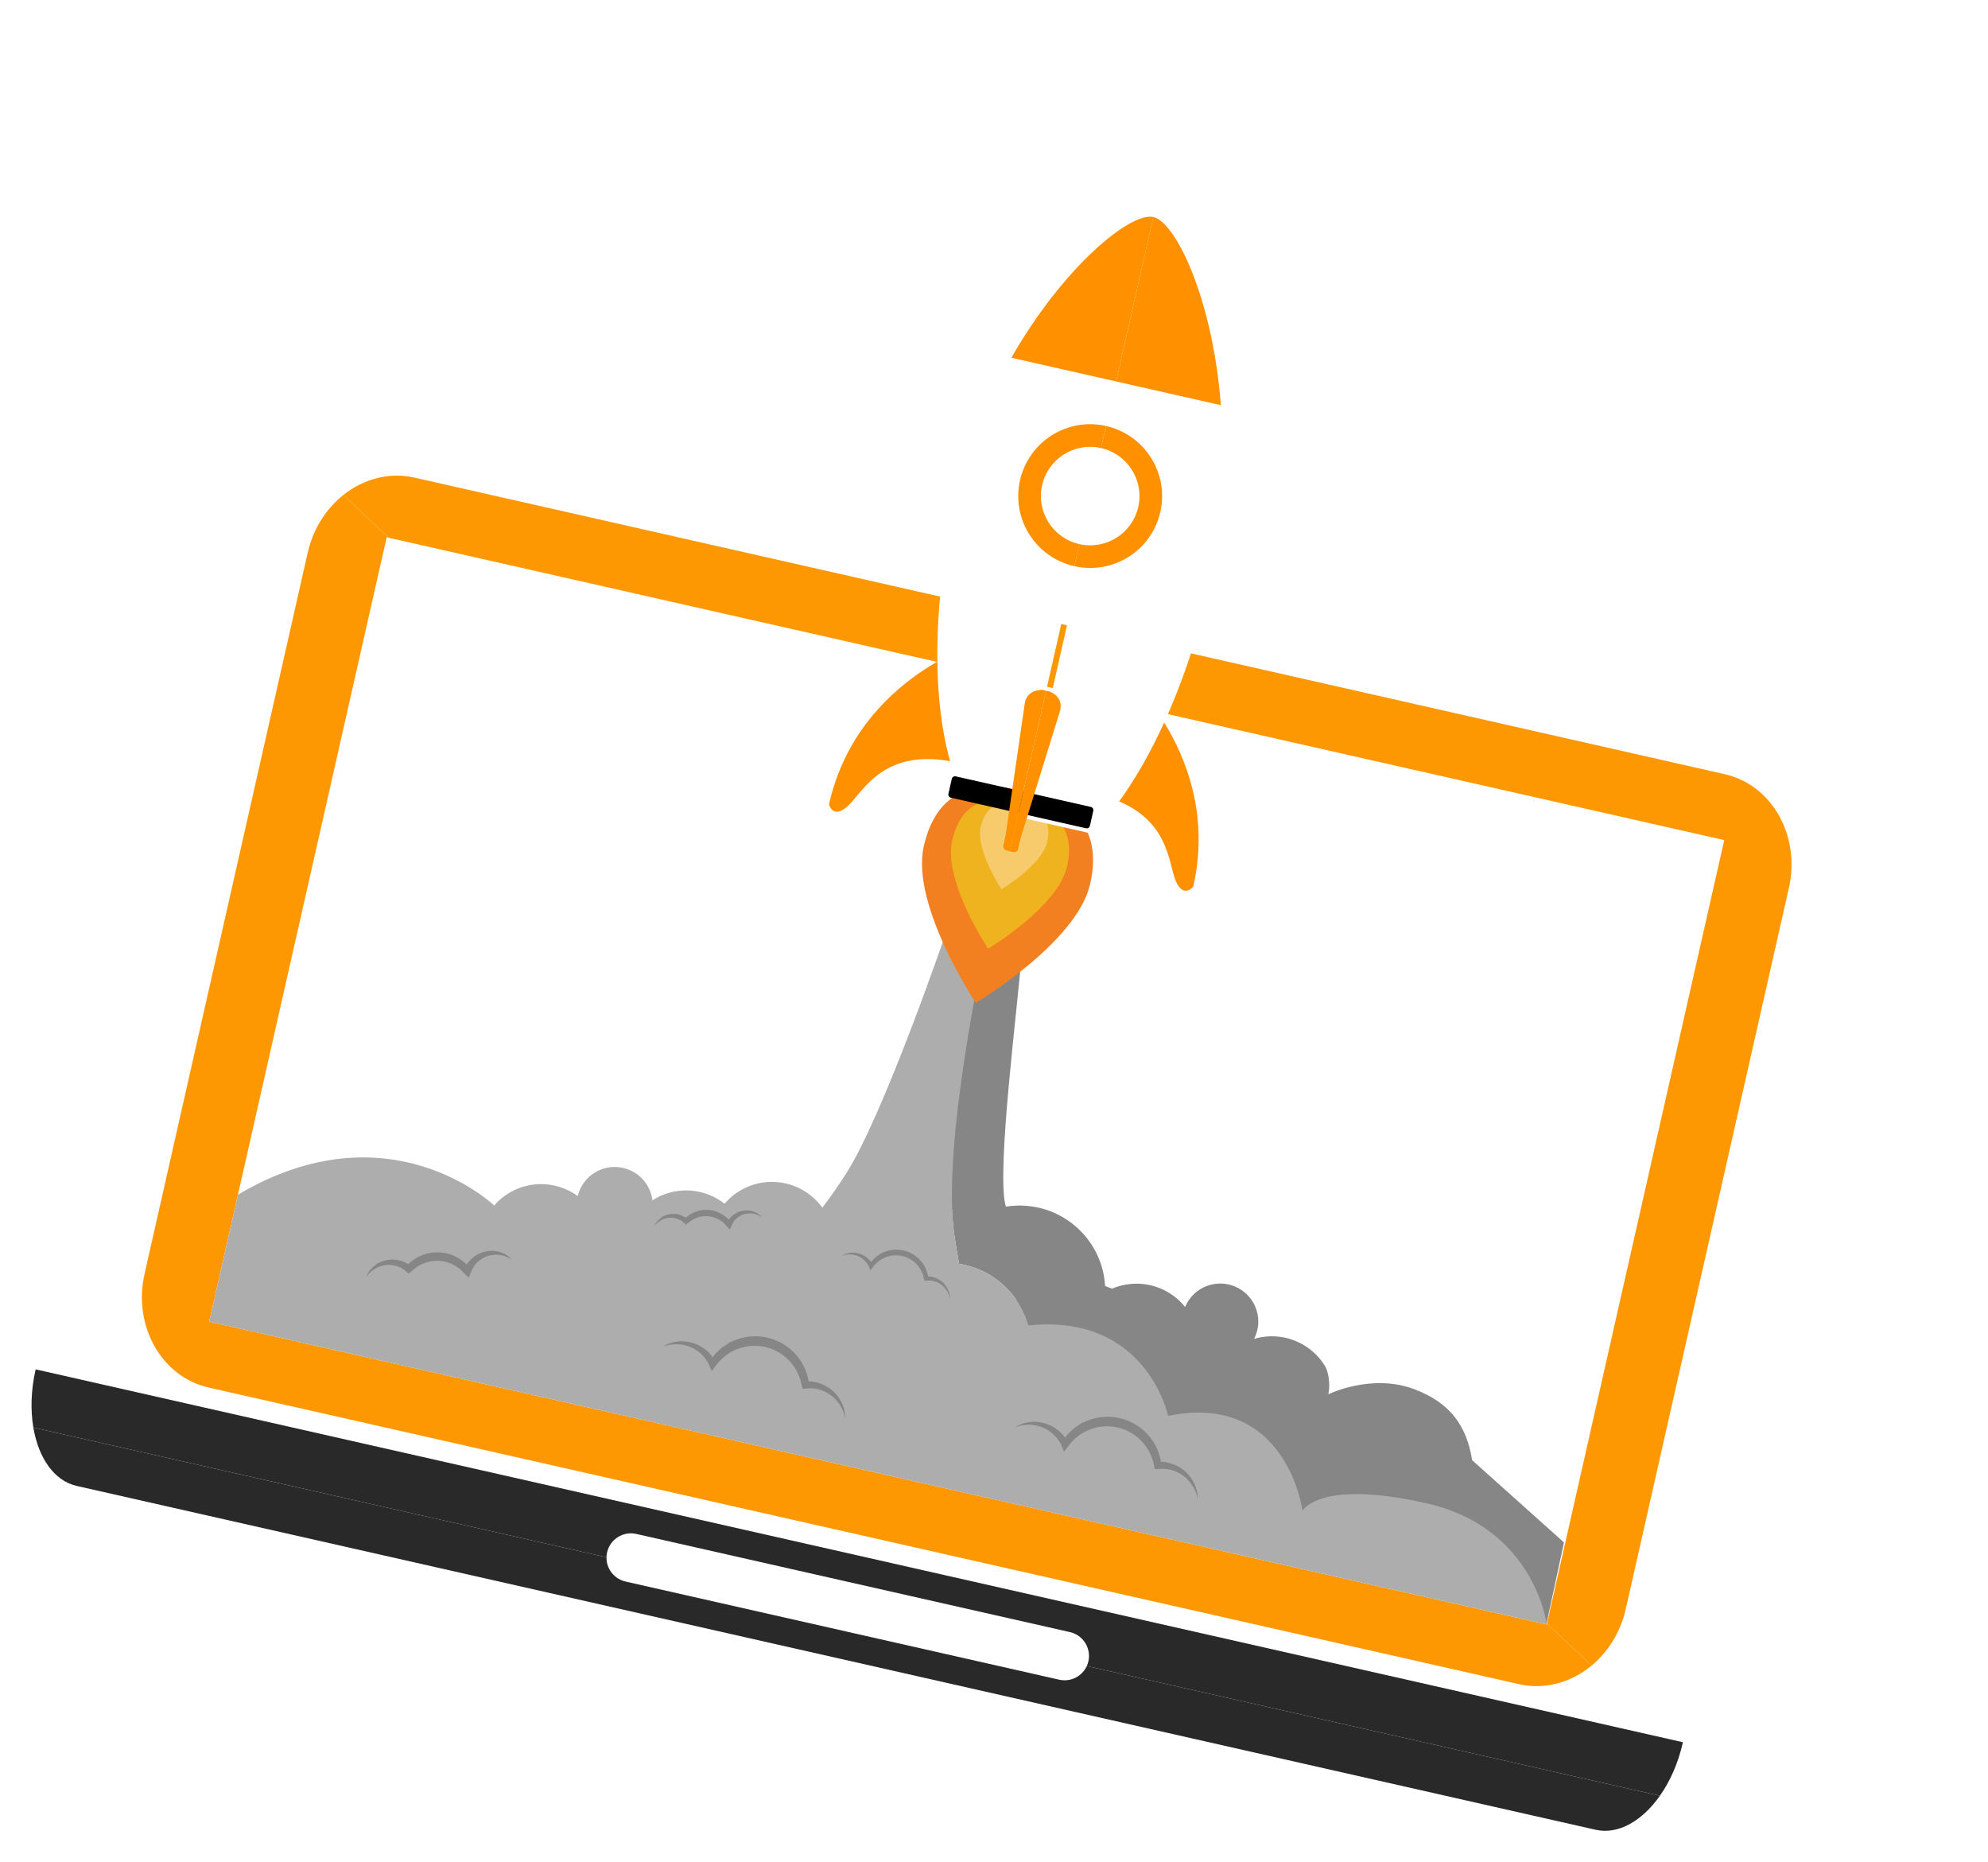 <svg width="298" height="279" viewBox="0 0 298 279" fill="none" xmlns="http://www.w3.org/2000/svg">
<g clip-path="url(#clip0_7366_7927)" filter="url(#filter0_d_7366_7927)">
<path d="M252.245 257.191C252.252 257.161 252.256 257.128 252.263 257.098L5.347 201.219C5.34 201.248 5.333 201.28 5.326 201.311C4.635 204.364 4.561 207.336 5.001 209.94L248.821 265.119C250.341 262.959 251.554 260.245 252.245 257.191Z" fill="#292929"/>
<path d="M5 209.939C5.771 214.495 8.116 217.923 11.493 218.687L239.191 270.218C242.568 270.982 246.163 268.898 248.822 265.119L5 209.939Z" fill="#292929"/>
<path d="M57.963 76.523L48.246 119.46L41.014 151.415L31.361 194.071L231.862 239.446L237.55 214.313L241.233 198.036L258.464 121.898L57.963 76.523Z" fill="white"/>
<path d="M91.003 228.642C90.557 230.613 91.795 232.569 93.768 233.016L158.767 247.725C160.742 248.172 162.702 246.94 163.148 244.97C163.594 243 162.356 241.039 160.381 240.592L95.383 225.883C93.41 225.437 91.449 226.673 91.003 228.642Z" fill="white"/>
<path d="M155.713 93.668C155.267 95.638 156.505 97.598 158.48 98.045C160.45 98.491 162.411 97.255 162.857 95.285C163.303 93.315 162.065 91.356 160.095 90.91C158.12 90.464 156.159 91.699 155.713 93.668Z" fill="#BEBBBB"/>
<path d="M258.464 121.899L231.887 239.334L238.581 245.609C241.038 243.57 242.908 240.633 243.698 237.141L268.154 129.078C269.923 121.26 265.623 113.628 258.55 112.027L62.139 67.578C58.316 66.713 54.468 67.786 51.457 70.187L58.297 76.599L258.464 121.899Z" fill="#FE9802"/>
<path d="M231.887 239.335L231.862 239.447L31.361 194.072L57.964 76.524L58.296 76.599L51.457 70.187C48.895 72.231 46.939 75.237 46.126 78.831L21.67 186.895C19.902 194.707 24.201 202.341 31.277 203.943L227.689 248.393C231.6 249.278 235.539 248.132 238.58 245.61L231.887 239.335Z" fill="#FE9802"/>
<path d="M193.736 201.065L199.117 204.953C199.117 204.953 205.602 201.75 212.057 204.211C217.371 206.237 219.844 209.642 220.673 214.832L234.44 227.156L231.816 239.365L154.885 219.287L139.027 199.356L153.508 189.96L193.736 201.065Z" fill="#868686"/>
<path d="M143.065 181.174C143.268 182.56 143.5 183.972 143.767 185.401L143.776 185.403C143.932 185.428 144.088 185.455 144.245 185.485C144.419 185.519 144.594 185.555 144.768 185.597C144.989 185.65 145.208 185.709 145.423 185.773C145.495 185.795 145.565 185.819 145.636 185.842C145.779 185.887 145.921 185.931 146.061 185.98C146.146 186.01 146.227 186.044 146.311 186.075C146.435 186.122 146.559 186.168 146.681 186.219C146.769 186.255 146.855 186.294 146.942 186.332C147.056 186.382 147.171 186.432 147.284 186.485C147.372 186.527 147.458 186.572 147.546 186.616C147.653 186.669 147.761 186.723 147.867 186.78C147.954 186.827 148.04 186.877 148.126 186.926C148.228 186.984 148.33 187.042 148.43 187.103C148.516 187.155 148.6 187.209 148.684 187.263C148.781 187.325 148.878 187.387 148.973 187.452C149.056 187.508 149.139 187.566 149.221 187.625C149.313 187.691 149.405 187.757 149.495 187.825C149.576 187.886 149.656 187.949 149.736 188.012C149.823 188.081 149.91 188.151 149.996 188.223C150.073 188.288 150.151 188.355 150.227 188.422C150.311 188.495 150.393 188.569 150.475 188.645C150.549 188.713 150.622 188.782 150.695 188.853C150.776 188.931 150.854 189.009 150.933 189.089C151.003 189.161 151.072 189.233 151.141 189.306C151.217 189.387 151.293 189.471 151.367 189.554C151.432 189.628 151.498 189.703 151.562 189.778C151.635 189.865 151.707 189.953 151.778 190.042C151.839 190.117 151.899 190.192 151.958 190.27C152.029 190.362 152.098 190.456 152.166 190.55C152.221 190.626 152.276 190.702 152.329 190.779C152.398 190.878 152.464 190.979 152.53 191.081C152.579 191.156 152.628 191.23 152.675 191.305C152.742 191.414 152.806 191.525 152.871 191.635C152.904 191.692 152.939 191.747 152.971 191.804C152.98 191.819 152.988 191.835 152.996 191.85C153.043 191.935 153.088 192.022 153.133 192.108C153.182 192.199 153.23 192.29 153.276 192.383C153.318 192.469 153.358 192.556 153.399 192.642C153.443 192.737 153.489 192.833 153.531 192.93C153.569 193.016 153.605 193.104 153.641 193.192C153.682 193.289 153.722 193.388 153.76 193.487C153.794 193.575 153.826 193.664 153.858 193.752C153.894 193.854 153.93 193.955 153.964 194.057C153.993 194.146 154.021 194.235 154.049 194.324C154.08 194.428 154.111 194.532 154.14 194.636C154.154 194.685 154.166 194.735 154.18 194.784L199.117 204.954C199.117 204.954 199.597 203 198.739 200.932C198.699 200.866 198.655 200.791 198.624 200.739C198.595 200.693 198.571 200.65 198.542 200.604C198.459 200.472 198.374 200.346 198.284 200.22C198.272 200.203 198.262 200.187 198.25 200.17C198.147 200.026 198.04 199.885 197.93 199.747C197.907 199.72 197.883 199.693 197.86 199.665C197.773 199.559 197.683 199.454 197.591 199.351C197.55 199.305 197.508 199.262 197.465 199.218C197.388 199.136 197.311 199.054 197.232 198.975C197.182 198.926 197.131 198.878 197.079 198.829C197.005 198.759 196.93 198.689 196.854 198.621C196.798 198.571 196.74 198.523 196.683 198.474C196.608 198.411 196.533 198.349 196.456 198.287C196.396 198.24 196.334 198.193 196.272 198.147C196.196 198.089 196.119 198.033 196.041 197.977C195.977 197.932 195.911 197.887 195.846 197.843C195.768 197.791 195.69 197.74 195.61 197.69C195.542 197.647 195.474 197.606 195.405 197.565C195.325 197.517 195.244 197.472 195.162 197.426C195.092 197.388 195.022 197.349 194.951 197.312C194.867 197.268 194.782 197.227 194.697 197.186C194.6 197.147 194.511 197.105 194.428 197.061C194.357 197.029 194.286 196.999 194.214 196.97C194.143 196.941 194.074 196.911 194.004 196.883C193.905 196.845 193.806 196.812 193.706 196.777C193.641 196.754 193.578 196.73 193.512 196.709C193.384 196.668 193.253 196.631 193.122 196.595C193.085 196.584 193.048 196.572 193.011 196.562C192.843 196.518 192.674 196.479 192.502 196.444C192.317 196.407 192.131 196.375 191.943 196.349C190.973 196.214 189.965 196.23 188.949 196.418C188.62 196.48 188.299 196.558 187.985 196.652C188.542 195.568 188.762 194.301 188.521 193.011C188.488 192.833 188.445 192.659 188.396 192.489C188.381 192.436 188.363 192.384 188.346 192.332C188.309 192.214 188.269 192.098 188.225 191.985C188.202 191.927 188.179 191.87 188.155 191.814C188.109 191.706 188.058 191.6 188.007 191.495C187.98 191.443 187.954 191.391 187.927 191.34C187.859 191.214 187.786 191.093 187.71 190.974C187.695 190.951 187.682 190.926 187.666 190.902C187.573 190.762 187.474 190.629 187.37 190.499C187.337 190.458 187.303 190.421 187.27 190.382C187.194 190.292 187.116 190.204 187.035 190.12C186.993 190.076 186.95 190.033 186.907 189.991C186.827 189.912 186.744 189.836 186.659 189.763C186.616 189.726 186.574 189.687 186.53 189.652C186.42 189.561 186.306 189.475 186.189 189.393C186.169 189.38 186.152 189.364 186.132 189.351C185.996 189.258 185.854 189.172 185.711 189.091C185.666 189.065 185.619 189.043 185.575 189.019C185.471 188.964 185.366 188.912 185.259 188.863C185.205 188.839 185.151 188.816 185.096 188.793C184.989 188.749 184.881 188.708 184.771 188.67C184.721 188.653 184.67 188.634 184.619 188.618C184.469 188.57 184.318 188.529 184.163 188.494C184.152 188.492 184.141 188.488 184.131 188.486C183.965 188.45 183.798 188.423 183.628 188.402C183.577 188.395 183.526 188.391 183.475 188.386C183.354 188.375 183.232 188.366 183.11 188.361C183.05 188.359 182.99 188.358 182.93 188.358C182.808 188.358 182.685 188.363 182.562 188.37C182.508 188.373 182.454 188.376 182.399 188.381C182.223 188.397 182.047 188.419 181.869 188.452C181.852 188.455 181.836 188.46 181.819 188.463C181.69 188.488 181.564 188.517 181.44 188.55C181.397 188.561 181.355 188.575 181.313 188.587C181.216 188.615 181.119 188.646 181.024 188.679C180.982 188.694 180.939 188.708 180.897 188.724C180.795 188.762 180.695 188.804 180.596 188.848C180.567 188.861 180.537 188.873 180.508 188.886C180.384 188.944 180.262 189.005 180.144 189.071C180.111 189.089 180.079 189.109 180.047 189.129C179.957 189.181 179.867 189.236 179.78 189.293C179.741 189.318 179.704 189.344 179.666 189.37C179.583 189.428 179.502 189.488 179.421 189.55C179.391 189.574 179.36 189.596 179.33 189.621C179.222 189.708 179.118 189.798 179.017 189.892C179.007 189.902 178.997 189.912 178.988 189.921C178.898 190.007 178.811 190.096 178.726 190.187C178.7 190.216 178.674 190.246 178.647 190.276C178.579 190.353 178.513 190.432 178.45 190.512C178.425 190.542 178.401 190.573 178.378 190.603C178.297 190.711 178.218 190.821 178.143 190.933C178.142 190.935 178.141 190.936 178.14 190.937C178.064 191.055 177.993 191.175 177.925 191.297C177.908 191.327 177.893 191.358 177.877 191.388C177.826 191.483 177.779 191.578 177.734 191.676C177.705 191.74 177.675 191.803 177.648 191.868C175.564 189.276 172.159 187.883 168.66 188.533C167.974 188.661 167.321 188.863 166.704 189.126L165.657 188.734C165.626 188.206 165.564 187.675 165.464 187.141C165.427 186.943 165.385 186.746 165.339 186.551C165.325 186.491 165.308 186.431 165.294 186.371C165.26 186.236 165.225 186.102 165.187 185.97C165.168 185.901 165.147 185.833 165.127 185.767C165.089 185.64 165.048 185.515 165.006 185.391C164.984 185.326 164.963 185.261 164.941 185.197C164.892 185.062 164.842 184.929 164.79 184.796C164.77 184.747 164.752 184.697 164.732 184.648C164.658 184.466 164.581 184.286 164.499 184.109C164.492 184.095 164.485 184.081 164.478 184.067C164.403 183.906 164.324 183.747 164.243 183.59C164.216 183.537 164.186 183.485 164.158 183.431C164.104 183.331 164.049 183.231 163.992 183.132C163.852 182.885 163.703 182.644 163.548 182.409C163.519 182.365 163.487 182.323 163.458 182.279C163.315 182.07 163.167 181.865 163.012 181.665C162.98 181.624 162.95 181.582 162.918 181.541C162.744 181.322 162.562 181.109 162.375 180.903C162.332 180.855 162.287 180.808 162.243 180.76C162.056 180.56 161.866 180.365 161.668 180.179C161.657 180.168 161.646 180.156 161.635 180.146C161.428 179.952 161.212 179.767 160.993 179.588C160.944 179.547 160.893 179.506 160.842 179.465C160.623 179.291 160.399 179.122 160.169 178.963C160.137 178.94 160.103 178.919 160.07 178.897C159.858 178.752 159.641 178.614 159.42 178.482C159.373 178.454 159.327 178.425 159.279 178.398C159.036 178.257 158.79 178.125 158.539 178.001C158.487 177.975 158.435 177.951 158.384 177.927C158.146 177.812 157.904 177.704 157.658 177.604C157.63 177.593 157.604 177.581 157.576 177.57C157.312 177.465 157.042 177.371 156.771 177.283C156.711 177.263 156.651 177.245 156.591 177.227C156.316 177.143 156.038 177.065 155.757 176.999C155.737 176.995 155.717 176.992 155.698 176.987C155.429 176.926 155.158 176.874 154.884 176.831C154.827 176.821 154.769 176.811 154.71 176.803C154.426 176.761 154.139 176.728 153.85 176.705C153.799 176.701 153.748 176.698 153.696 176.695C153.43 176.677 153.163 176.668 152.894 176.667C152.85 176.667 152.806 176.665 152.762 176.665C152.47 176.667 152.175 176.681 151.879 176.703C151.814 176.708 151.749 176.714 151.684 176.72C151.381 176.747 151.078 176.782 150.774 176.832C149.264 171.794 152.63 146.469 153.234 138.053L146.121 137.541C145.979 139.028 141.08 167.556 143.065 181.174Z" fill="#868686"/>
<path d="M154.14 194.635C154.111 194.531 154.08 194.427 154.049 194.323C154.021 194.234 153.993 194.144 153.964 194.056C153.93 193.954 153.894 193.853 153.858 193.751C153.826 193.663 153.794 193.574 153.76 193.486C153.722 193.387 153.682 193.288 153.641 193.191C153.605 193.103 153.569 193.016 153.531 192.929C153.489 192.832 153.444 192.737 153.399 192.641C153.358 192.555 153.318 192.468 153.276 192.382C153.23 192.289 153.182 192.198 153.133 192.107C153.087 192.021 153.043 191.934 152.996 191.849C152.955 191.776 152.913 191.706 152.871 191.634C152.806 191.524 152.742 191.413 152.675 191.304C152.628 191.228 152.579 191.154 152.53 191.08C152.463 190.978 152.398 190.877 152.329 190.778C152.276 190.701 152.221 190.625 152.166 190.549C152.098 190.455 152.029 190.361 151.958 190.269C151.899 190.192 151.838 190.117 151.778 190.041C151.707 189.952 151.635 189.864 151.562 189.777C151.498 189.702 151.432 189.628 151.367 189.553C151.293 189.469 151.218 189.387 151.141 189.305C151.072 189.232 151.003 189.16 150.933 189.088C150.855 189.009 150.775 188.93 150.695 188.852C150.622 188.782 150.549 188.713 150.475 188.644C150.393 188.568 150.311 188.494 150.227 188.421C150.15 188.354 150.073 188.287 149.996 188.222C149.91 188.151 149.823 188.081 149.736 188.011C149.656 187.948 149.576 187.885 149.495 187.824C149.405 187.756 149.313 187.69 149.221 187.624C149.139 187.566 149.056 187.507 148.973 187.451C148.878 187.386 148.781 187.324 148.684 187.262C148.6 187.208 148.515 187.154 148.43 187.102C148.33 187.041 148.228 186.983 148.126 186.925C148.04 186.877 147.954 186.826 147.867 186.779C147.761 186.723 147.653 186.669 147.546 186.615C147.458 186.571 147.372 186.526 147.284 186.484C147.171 186.431 147.056 186.381 146.942 186.331C146.855 186.293 146.769 186.254 146.681 186.218C146.559 186.167 146.435 186.121 146.311 186.074C146.227 186.043 146.146 186.009 146.061 185.979C145.922 185.93 145.779 185.886 145.636 185.841C145.565 185.819 145.495 185.794 145.423 185.772C145.207 185.708 144.989 185.649 144.768 185.596C144.594 185.554 144.418 185.519 144.245 185.484C144.088 185.454 143.932 185.427 143.776 185.402L143.767 185.4C143.5 183.971 143.268 182.56 143.065 181.173C141.08 167.555 147.595 138.356 147.739 136.868L153.99 138.068L141.822 135.732C141.822 135.732 132.45 163.113 126.827 171.884C125.706 173.633 124.516 175.359 123.269 176.983C120.53 173.191 115.319 171.972 111.142 174.315C110.154 174.869 109.308 175.577 108.613 176.391C105.735 174.135 101.671 173.694 98.284 175.593C98.119 175.686 97.959 175.784 97.801 175.886C97.713 175.171 97.489 174.461 97.115 173.795C95.57 171.051 92.093 170.075 89.347 171.615C87.908 172.423 86.961 173.762 86.603 175.247C83.745 173.168 79.823 172.807 76.539 174.65C75.582 175.187 74.756 175.869 74.074 176.652L154.18 194.781C154.167 194.734 154.154 194.684 154.14 194.635Z" fill="#ADADAD"/>
<path d="M114.232 178.438C114.124 178.375 114.023 178.3 113.914 178.243C113.803 178.189 113.702 178.128 113.587 178.086L113.42 178.018L113.248 177.967C113.135 177.928 113.017 177.913 112.903 177.887C112.787 177.864 112.669 177.857 112.555 177.845C112.437 177.847 112.322 177.835 112.207 177.849C112.092 177.858 111.978 177.867 111.866 177.889C111.753 177.902 111.643 177.935 111.534 177.964C111.425 177.992 111.322 178.039 111.217 178.076C111.117 178.129 111.012 178.167 110.919 178.228C110.824 178.285 110.727 178.338 110.64 178.407C110.596 178.441 110.55 178.47 110.508 178.505L110.386 178.615C110.3 178.684 110.234 178.773 110.158 178.851L110.131 178.881L110.129 178.883C110.133 178.878 110.117 178.895 110.139 178.871L110.138 178.872L110.135 178.877L110.128 178.886L110.114 178.905L110.058 178.979C110.024 179.026 109.974 179.081 109.954 179.122C109.902 179.207 109.848 179.29 109.799 179.389C109.744 179.481 109.71 179.584 109.665 179.681L109.398 180.263L108.947 179.765C108.854 179.662 108.768 179.556 108.673 179.456L108.524 179.315L108.45 179.243L108.433 179.225L108.43 179.223C108.415 179.21 108.449 179.24 108.445 179.236L108.443 179.235L108.438 179.23L108.426 179.222L108.382 179.186L108.202 179.044L108.112 178.973L108.03 178.922C107.921 178.854 107.821 178.779 107.694 178.72L107.514 178.625C107.452 178.595 107.388 178.573 107.325 178.547C107.261 178.523 107.2 178.493 107.136 178.471L106.941 178.411C106.813 178.364 106.678 178.346 106.545 178.315C106.412 178.285 106.275 178.282 106.141 178.261C106.006 178.254 105.87 178.249 105.733 178.249C105.599 178.261 105.461 178.257 105.327 178.282C105.193 178.303 105.056 178.314 104.925 178.353L104.726 178.4C104.661 178.42 104.597 178.444 104.532 178.465C104.401 178.505 104.276 178.56 104.152 178.617C104.024 178.665 103.91 178.743 103.788 178.807C103.669 178.873 103.561 178.959 103.444 179.033C103.334 179.117 103.232 179.209 103.124 179.296L102.83 179.532L102.572 179.309C102.497 179.243 102.427 179.172 102.347 179.112C102.271 179.047 102.186 178.994 102.104 178.935C102.017 178.886 101.932 178.83 101.839 178.789C101.75 178.741 101.654 178.707 101.56 178.668C101.463 178.638 101.366 178.603 101.266 178.582C101.168 178.554 101.066 178.539 100.965 178.519C100.862 178.509 100.76 178.492 100.655 178.493C100.551 178.485 100.447 178.495 100.342 178.497C100.239 178.511 100.133 178.517 100.031 178.541C99.926 178.555 99.824 178.584 99.719 178.611C99.668 178.624 99.618 178.644 99.567 178.66L99.478 178.664L99.456 178.645L99.455 178.646C99.46 178.643 99.443 178.653 99.466 178.64L99.464 178.641L99.471 178.665L99.458 178.685L99.422 178.71L99.114 178.86C99.014 178.91 98.935 178.974 98.841 179.031C98.797 179.061 98.749 179.087 98.705 179.122L98.58 179.231C98.5 179.308 98.4 179.369 98.332 179.459L98.102 179.713C98.154 179.612 98.208 179.51 98.264 179.408C98.314 179.3 98.393 179.215 98.462 179.12L98.57 178.979C98.608 178.933 98.654 178.894 98.697 178.851C98.784 178.77 98.872 178.675 98.964 178.604L99.246 178.407L99.281 178.383L99.298 178.37L99.302 178.367L99.29 178.34L99.29 178.307L99.3 178.302L99.394 178.284C99.448 178.257 99.508 178.237 99.563 178.212C99.674 178.163 99.79 178.117 99.906 178.08C100.022 178.037 100.145 178.015 100.265 177.985C100.386 177.965 100.509 177.94 100.634 177.932C100.758 177.916 100.883 177.919 101.009 177.915C101.134 177.923 101.26 177.924 101.385 177.945C101.511 177.959 101.633 177.991 101.757 178.018C101.877 178.054 102.001 178.086 102.119 178.134C102.239 178.176 102.353 178.234 102.469 178.288C102.58 178.35 102.694 178.409 102.799 178.482C102.909 178.55 103.008 178.632 103.11 178.712L102.557 178.725C102.678 178.611 102.796 178.491 102.923 178.382C103.056 178.281 103.182 178.168 103.325 178.08C103.469 177.994 103.606 177.894 103.76 177.825C103.91 177.749 104.061 177.671 104.221 177.617C104.301 177.588 104.379 177.557 104.459 177.53L104.703 177.464C104.865 177.413 105.034 177.391 105.2 177.361C105.367 177.33 105.537 177.331 105.705 177.315C105.874 177.313 106.044 177.317 106.213 177.325C106.38 177.347 106.55 177.356 106.716 177.394C106.881 177.432 107.049 177.46 107.208 177.517L107.45 177.595C107.53 177.624 107.607 177.66 107.685 177.693C107.762 177.728 107.841 177.759 107.916 177.798L108.138 177.921C108.286 177.996 108.431 178.105 108.576 178.206L108.684 178.283L108.77 178.358L108.943 178.508L108.987 178.546L109.024 178.58L109.046 178.602L109.133 178.693L109.307 178.876C109.418 179.002 109.514 179.141 109.616 179.272L108.899 179.357C108.964 179.232 109.02 179.104 109.098 178.987C109.166 178.869 109.254 178.75 109.346 178.635C109.393 178.571 109.431 178.538 109.474 178.489L109.537 178.421L109.58 178.374L109.618 178.339C109.723 178.247 109.817 178.148 109.932 178.069L110.098 177.947C110.155 177.908 110.215 177.876 110.274 177.84C110.389 177.766 110.514 177.709 110.638 177.653C110.762 177.595 110.896 177.562 111.023 177.517C111.155 177.488 111.285 177.451 111.419 177.433C111.552 177.416 111.684 177.395 111.819 177.396C111.886 177.395 111.952 177.39 112.019 177.392L112.218 177.408C112.35 177.414 112.48 177.449 112.609 177.469C112.736 177.504 112.863 177.533 112.986 177.579C113.108 177.626 113.229 177.671 113.341 177.736L113.511 177.827L113.671 177.933C113.781 177.998 113.875 178.09 113.972 178.17C114.065 178.253 114.145 178.348 114.232 178.438Z" fill="#868686"/>
<path d="M142.377 190.584L142.3 190.27C142.267 190.168 142.231 190.069 142.197 189.971C142.156 189.874 142.111 189.778 142.069 189.683C142.021 189.59 141.966 189.501 141.916 189.411C141.859 189.325 141.795 189.242 141.738 189.158C141.674 189.077 141.606 189 141.54 188.922L141.322 188.708L141.086 188.518L140.835 188.351L140.572 188.209C140.48 188.17 140.39 188.129 140.298 188.093C140.203 188.064 140.11 188.031 140.015 188.006C139.918 187.986 139.823 187.963 139.727 187.946C139.629 187.937 139.533 187.92 139.436 187.912L139.144 187.906L138.854 187.927L138.571 187.948L138.505 187.647L138.436 187.338C138.407 187.236 138.374 187.136 138.344 187.036C138.272 186.838 138.195 186.643 138.098 186.457L138.064 186.386L138.069 186.372L138.076 186.362L138.074 186.36C138.078 186.367 138.055 186.347 138.073 186.38L138.058 186.364L138.033 186.329L137.944 186.182C137.885 186.087 137.826 185.979 137.765 185.908L137.587 185.67L137.377 185.439C137.311 185.358 137.228 185.295 137.153 185.224C137.077 185.153 137.001 185.081 136.916 185.022C136.832 184.961 136.752 184.894 136.666 184.838L136.401 184.677C136.312 184.623 136.215 184.584 136.125 184.536C136.033 184.486 135.937 184.449 135.84 184.413C135.649 184.331 135.447 184.284 135.248 184.229C135.044 184.193 134.842 184.148 134.635 184.14L134.48 184.126L134.325 184.127C134.222 184.131 134.118 184.123 134.015 184.136L133.706 184.167C133.604 184.182 133.504 184.207 133.402 184.227C133.299 184.242 133.201 184.275 133.102 184.306C133.004 184.34 132.901 184.359 132.807 184.404L132.518 184.523L132.5 184.531L132.495 184.532L132.493 184.533C132.482 184.539 132.506 184.526 132.503 184.528L132.493 184.533L132.456 184.552L132.379 184.592L132.228 184.67C132.144 184.724 132.059 184.77 131.972 184.827C131.888 184.889 131.797 184.941 131.717 185.009C131.635 185.074 131.552 185.137 131.476 185.21C131.396 185.278 131.322 185.352 131.249 185.427C131.099 185.575 130.967 185.74 130.84 185.909L130.482 186.383L130.266 185.87L130.251 185.835L130.271 185.813L130.294 185.797L130.294 185.797C130.312 185.829 130.298 185.805 130.302 185.812L130.299 185.807L130.267 185.803L130.217 185.737L130.136 185.595C130.112 185.543 130.083 185.507 130.057 185.469L129.979 185.353C129.932 185.273 129.859 185.199 129.8 185.12C129.741 185.04 129.665 184.975 129.599 184.9C129.532 184.826 129.45 184.768 129.376 184.699C129.3 184.633 129.213 184.581 129.132 184.521C129.049 184.463 128.958 184.419 128.871 184.367C128.782 184.319 128.686 184.282 128.595 184.236C128.501 184.197 128.403 184.166 128.306 184.13C128.207 184.102 128.106 184.079 128.006 184.053L127.697 184.005L127.384 183.986L127.067 183.997L126.75 184.04L126.434 184.11L126.124 184.211L126.411 184.049L126.716 183.917C126.821 183.881 126.929 183.852 127.037 183.819C127.146 183.795 127.256 183.776 127.368 183.754C127.48 183.742 127.593 183.731 127.707 183.723L128.049 183.73C128.162 183.743 128.277 183.754 128.391 183.771C128.503 183.795 128.617 183.816 128.729 183.846C128.839 183.882 128.951 183.914 129.059 183.958C129.164 184.006 129.274 184.048 129.377 184.103C129.477 184.162 129.584 184.213 129.681 184.28C129.775 184.349 129.878 184.41 129.966 184.488C130.054 184.567 130.151 184.637 130.231 184.724C130.31 184.814 130.397 184.891 130.47 184.993L130.582 185.141C130.62 185.192 130.658 185.242 130.683 185.287L130.769 185.426L130.812 185.495L130.823 185.513L130.825 185.517L130.836 185.538L130.841 185.548L130.861 185.586L130.288 185.547C130.419 185.341 130.558 185.138 130.719 184.952C130.798 184.857 130.88 184.765 130.97 184.68C131.055 184.591 131.148 184.51 131.241 184.428C131.332 184.344 131.435 184.274 131.532 184.198C131.632 184.123 131.744 184.054 131.851 183.984L131.993 183.886L132.06 183.831L132.098 183.81L132.107 183.804L132.137 183.806L132.161 183.803L132.501 183.65C132.612 183.594 132.735 183.565 132.852 183.523C132.97 183.483 133.088 183.443 133.211 183.42C133.332 183.395 133.454 183.362 133.577 183.342L133.949 183.297C134.073 183.28 134.198 183.287 134.323 183.282L134.51 183.28L134.697 183.294C134.947 183.305 135.192 183.353 135.438 183.398C135.678 183.465 135.921 183.526 136.15 183.625C136.267 183.669 136.382 183.716 136.493 183.776C136.603 183.834 136.718 183.884 136.823 183.951L137.138 184.153C137.241 184.223 137.335 184.305 137.434 184.381C137.534 184.454 137.624 184.542 137.713 184.628C137.8 184.717 137.895 184.798 137.972 184.897L138.211 185.182L138.429 185.501C138.508 185.611 138.552 185.708 138.607 185.81L138.688 185.961L138.708 185.999L138.718 186.018L138.728 186.037L138.729 186.04L138.731 186.045L138.736 186.056L138.772 186.141C138.874 186.366 138.953 186.6 139.017 186.837C139.044 186.957 139.074 187.077 139.097 187.197L139.15 187.56L138.8 187.28L139.153 187.281C139.269 187.29 139.386 187.304 139.502 187.316C139.618 187.335 139.733 187.36 139.846 187.385C139.958 187.416 140.069 187.455 140.179 187.491C140.287 187.533 140.393 187.582 140.499 187.628C140.602 187.681 140.701 187.739 140.802 187.794C140.898 187.857 140.992 187.924 141.086 187.989C141.175 188.061 141.261 188.136 141.347 188.21L141.582 188.457C141.652 188.547 141.723 188.634 141.791 188.724C141.851 188.82 141.914 188.913 141.971 189.009C142.022 189.109 142.073 189.208 142.119 189.309C142.157 189.414 142.199 189.516 142.234 189.62C142.262 189.728 142.294 189.832 142.317 189.939C142.333 190.049 142.352 190.157 142.365 190.264L142.377 190.584Z" fill="#868686"/>
<path d="M79.588 177.234L74.074 176.654C74.074 176.654 58.376 161.603 35.675 175.033L31.361 194.072L231.855 239.445C231.855 239.445 230.067 224.962 213.867 221.296C197.667 217.63 195.248 222.419 195.248 222.419C195.248 222.419 192.946 204.555 175.094 208.186C175.094 208.186 171.9 192.789 154.14 194.636C154.14 194.636 86.802 174.864 79.588 177.234Z" fill="#ADADAD"/>
<path d="M76.737 184.758C76.588 184.678 76.447 184.582 76.296 184.51C76.142 184.442 76.001 184.366 75.842 184.315L75.611 184.232L75.374 184.17C75.219 184.124 75.056 184.11 74.9 184.081C74.742 184.056 74.581 184.053 74.424 184.043C74.265 184.053 74.108 184.041 73.952 184.067C73.796 184.086 73.642 184.104 73.491 184.14C73.337 184.164 73.191 184.215 73.043 184.26C72.897 184.304 72.759 184.374 72.618 184.429C72.485 184.506 72.345 184.564 72.221 184.652C72.095 184.734 71.966 184.811 71.852 184.91C71.794 184.957 71.733 185 71.678 185.051L71.517 185.206C71.405 185.304 71.32 185.429 71.221 185.539L71.185 185.581L71.183 185.584C71.188 185.576 71.168 185.602 71.195 185.567L71.194 185.569L71.19 185.576L71.18 185.589L71.163 185.615L71.09 185.718C71.047 185.784 70.983 185.861 70.958 185.917C70.892 186.037 70.822 186.152 70.761 186.289C70.692 186.418 70.651 186.559 70.596 186.693L70.265 187.499L69.625 186.848C69.493 186.714 69.369 186.573 69.235 186.443L69.025 186.258L68.921 186.165L68.895 186.142L68.891 186.139C68.871 186.122 68.918 186.16 68.912 186.155L68.91 186.154L68.902 186.149L68.886 186.137L68.823 186.091L68.571 185.908L68.445 185.817L68.331 185.752C68.178 185.665 68.038 185.569 67.862 185.495L67.611 185.376C67.526 185.339 67.437 185.313 67.351 185.28C67.263 185.251 67.179 185.212 67.09 185.187L66.822 185.116C66.645 185.06 66.46 185.043 66.278 185.008C66.097 184.975 65.91 184.978 65.726 184.956C65.542 184.954 65.356 184.954 65.172 184.962C64.989 184.986 64.802 184.988 64.621 185.028C64.44 185.065 64.255 185.088 64.079 185.147L63.811 185.222C63.723 185.253 63.638 185.289 63.551 185.322C63.376 185.383 63.209 185.465 63.042 185.548C62.87 185.622 62.72 185.733 62.558 185.827C62.398 185.923 62.257 186.046 62.103 186.153C61.958 186.272 61.824 186.403 61.682 186.528L61.296 186.865L60.932 186.575C60.827 186.49 60.728 186.397 60.616 186.32C60.509 186.235 60.391 186.168 60.276 186.093C60.155 186.03 60.036 185.96 59.908 185.908C59.784 185.848 59.652 185.808 59.522 185.759C59.389 185.724 59.256 185.68 59.119 185.659C58.983 185.626 58.844 185.61 58.705 185.59C58.566 185.581 58.425 185.565 58.283 185.571C58.142 185.566 58 185.584 57.858 185.594C57.718 185.617 57.575 185.632 57.436 185.67C57.294 185.696 57.157 185.74 57.018 185.782C56.948 185.803 56.881 185.833 56.812 185.858L56.691 185.868L56.66 185.843L56.659 185.844C56.666 185.84 56.642 185.854 56.673 185.835L56.67 185.837L56.681 185.87L56.665 185.898L56.618 185.933L56.207 186.154C56.074 186.227 55.969 186.319 55.845 186.4C55.786 186.443 55.722 186.482 55.665 186.532L55.501 186.687C55.396 186.795 55.264 186.885 55.176 187.011L54.877 187.369C54.943 187.228 55.011 187.087 55.082 186.945C55.144 186.796 55.247 186.676 55.335 186.542L55.474 186.345C55.524 186.281 55.585 186.225 55.64 186.165C55.754 186.05 55.868 185.916 55.989 185.814L56.361 185.532L56.407 185.496L56.43 185.478L56.436 185.474L56.418 185.438L56.416 185.393L56.429 185.385L56.556 185.355C56.627 185.315 56.708 185.286 56.782 185.249C56.93 185.175 57.084 185.107 57.241 185.05C57.397 184.986 57.562 184.95 57.724 184.901C57.888 184.867 58.054 184.827 58.222 184.809C58.39 184.781 58.561 184.778 58.731 184.767C58.901 184.77 59.073 184.765 59.244 184.787C59.415 184.799 59.583 184.835 59.753 184.865C59.919 184.907 60.089 184.944 60.252 185.004C60.417 185.054 60.575 185.126 60.736 185.193C60.891 185.271 61.049 185.345 61.197 185.44C61.349 185.525 61.489 185.632 61.631 185.735L60.881 185.782C61.039 185.62 61.193 185.451 61.358 185.296C61.535 185.152 61.699 184.991 61.889 184.863C62.08 184.738 62.261 184.595 62.466 184.492C62.666 184.381 62.867 184.267 63.082 184.186C63.188 184.142 63.293 184.095 63.4 184.055L63.729 183.951C63.946 183.873 64.173 183.834 64.398 183.784C64.623 183.733 64.854 183.725 65.082 183.695C65.311 183.682 65.542 183.679 65.772 183.681C66.001 183.701 66.233 183.704 66.459 183.747C66.685 183.79 66.915 183.818 67.135 183.887L67.469 183.979C67.578 184.013 67.685 184.058 67.792 184.099C67.899 184.142 68.008 184.18 68.112 184.229L68.42 184.384C68.625 184.479 68.829 184.618 69.031 184.747L69.182 184.846L69.303 184.943L69.547 185.138L69.608 185.187L69.661 185.23L69.692 185.26L69.815 185.379L70.061 185.619C70.218 185.784 70.357 185.967 70.504 186.14L69.534 186.294C69.615 186.121 69.684 185.944 69.784 185.782C69.87 185.617 69.983 185.451 70.102 185.289C70.161 185.2 70.212 185.152 70.268 185.083L70.349 184.987L70.405 184.922L70.455 184.872C70.592 184.743 70.715 184.602 70.867 184.49L71.085 184.314C71.16 184.258 71.241 184.211 71.319 184.159C71.472 184.052 71.638 183.968 71.805 183.886C71.969 183.8 72.15 183.748 72.32 183.68C72.498 183.632 72.673 183.574 72.854 183.544C73.035 183.513 73.213 183.478 73.395 183.472C73.486 183.466 73.576 183.455 73.667 183.456L73.938 183.466C74.118 183.467 74.296 183.508 74.473 183.528C74.647 183.568 74.823 183.602 74.991 183.657C75.159 183.714 75.327 183.769 75.484 183.851L75.72 183.965L75.943 184.101C76.095 184.183 76.228 184.303 76.364 184.406C76.501 184.516 76.615 184.641 76.737 184.758Z" fill="#868686"/>
<path d="M126.705 208.563L126.576 208.035C126.521 207.863 126.459 207.696 126.402 207.53C126.334 207.367 126.258 207.206 126.187 207.046C126.106 206.89 126.014 206.74 125.928 206.589C125.833 206.442 125.725 206.304 125.628 206.162C125.521 206.025 125.406 205.896 125.296 205.765L124.929 205.405L124.531 205.084L124.108 204.804L123.665 204.564C123.509 204.5 123.357 204.43 123.202 204.37C123.042 204.321 122.886 204.266 122.726 204.222C122.563 204.189 122.403 204.15 122.241 204.122C122.076 204.107 121.914 204.079 121.751 204.065L121.26 204.053L120.771 204.089L120.294 204.124L120.182 203.618L120.066 203.096C120.018 202.925 119.962 202.756 119.911 202.587C119.789 202.254 119.661 201.925 119.498 201.611L119.44 201.493L119.449 201.469L119.461 201.453L119.459 201.449C119.465 201.46 119.427 201.427 119.456 201.483L119.43 201.456L119.389 201.397L119.239 201.15C119.141 200.989 119.041 200.809 118.938 200.689L118.638 200.287L118.284 199.898C118.173 199.763 118.032 199.655 117.906 199.536C117.778 199.416 117.652 199.296 117.507 199.197C117.365 199.095 117.232 198.982 117.085 198.887L116.639 198.616C116.49 198.525 116.327 198.46 116.173 198.379C116.02 198.295 115.857 198.232 115.694 198.173C115.373 198.035 115.032 197.956 114.697 197.862C114.354 197.803 114.013 197.727 113.665 197.712L113.404 197.689L113.143 197.691C112.969 197.698 112.794 197.684 112.621 197.706L112.101 197.758C111.929 197.783 111.76 197.825 111.588 197.857C111.415 197.884 111.249 197.938 111.083 197.992C110.917 198.049 110.743 198.08 110.585 198.157L110.099 198.357L110.068 198.37L110.06 198.373L110.057 198.375C110.037 198.384 110.078 198.363 110.073 198.366L110.057 198.374L109.993 198.408L109.865 198.474L109.61 198.606C109.468 198.697 109.324 198.775 109.179 198.871C109.037 198.974 108.884 199.062 108.75 199.177C108.611 199.285 108.471 199.393 108.343 199.515C108.209 199.63 108.084 199.754 107.961 199.881C107.709 200.13 107.487 200.408 107.272 200.693L106.67 201.491L106.307 200.628L106.281 200.568L106.315 200.531L106.353 200.504L106.352 200.503C106.382 200.557 106.359 200.517 106.366 200.528L106.362 200.52L106.306 200.512L106.223 200.402L106.086 200.164C106.044 200.076 105.996 200.016 105.953 199.951L105.822 199.755C105.743 199.62 105.619 199.495 105.52 199.364C105.421 199.228 105.294 199.118 105.182 198.993C105.069 198.868 104.931 198.769 104.806 198.655C104.679 198.543 104.532 198.456 104.396 198.354C104.257 198.257 104.103 198.182 103.956 198.093C103.806 198.012 103.646 197.951 103.491 197.873C103.332 197.808 103.167 197.756 103.004 197.695C102.838 197.648 102.668 197.609 102.499 197.564L101.979 197.484L101.451 197.451L100.917 197.47L100.383 197.541L99.852 197.66L99.329 197.829L99.813 197.557L100.327 197.334C100.504 197.275 100.686 197.225 100.867 197.17C101.051 197.129 101.237 197.097 101.425 197.06C101.613 197.04 101.804 197.022 101.995 197.008L102.571 197.019C102.762 197.042 102.955 197.06 103.147 197.089C103.335 197.131 103.528 197.165 103.716 197.215C103.901 197.275 104.09 197.33 104.271 197.403C104.449 197.485 104.635 197.555 104.807 197.649C104.976 197.748 105.156 197.834 105.318 197.947C105.477 198.064 105.65 198.166 105.8 198.297C105.947 198.429 106.111 198.548 106.245 198.695C106.38 198.846 106.525 198.976 106.648 199.147L106.838 199.397C106.902 199.482 106.965 199.567 107.008 199.642L107.152 199.876L107.225 199.993L107.243 200.022L107.248 200.03L107.267 200.065L107.275 200.081L107.308 200.146L106.343 200.08C106.564 199.734 106.8 199.391 107.071 199.077C107.202 198.917 107.342 198.764 107.492 198.619C107.635 198.468 107.792 198.333 107.95 198.196C108.103 198.053 108.275 197.937 108.439 197.806C108.607 197.681 108.797 197.565 108.977 197.447L109.215 197.281L109.328 197.188L109.391 197.153L109.407 197.144L109.456 197.147L109.498 197.141L110.071 196.885C110.258 196.79 110.464 196.741 110.661 196.67C110.859 196.602 111.059 196.536 111.266 196.497C111.47 196.453 111.674 196.399 111.881 196.365L112.507 196.287C112.716 196.259 112.927 196.271 113.137 196.263L113.453 196.259L113.767 196.283C114.188 196.301 114.602 196.381 115.015 196.458C115.42 196.571 115.829 196.673 116.216 196.841C116.413 196.915 116.608 196.993 116.792 197.094C116.978 197.191 117.171 197.276 117.349 197.389L117.879 197.729C118.052 197.848 118.211 197.986 118.378 198.114C118.547 198.238 118.697 198.384 118.847 198.531C118.994 198.68 119.154 198.816 119.283 198.982L119.686 199.463L120.054 200.001C120.188 200.186 120.261 200.35 120.354 200.521L120.49 200.775L120.524 200.838L120.541 200.87L120.557 200.903L120.559 200.908L120.563 200.917L120.571 200.935L120.631 201.079C120.802 201.458 120.936 201.852 121.045 202.251C121.09 202.453 121.14 202.654 121.18 202.857L121.268 203.469L120.679 202.998L121.273 202.999C121.47 203.014 121.667 203.037 121.863 203.057C122.058 203.09 122.251 203.131 122.442 203.174C122.631 203.226 122.817 203.292 123.003 203.352C123.185 203.422 123.363 203.505 123.541 203.582C123.715 203.671 123.882 203.769 124.052 203.863C124.214 203.968 124.371 204.081 124.53 204.19C124.68 204.311 124.826 204.438 124.97 204.564L125.365 204.98C125.483 205.13 125.603 205.278 125.716 205.429C125.818 205.59 125.924 205.746 126.02 205.908C126.105 206.077 126.192 206.243 126.268 206.414C126.333 206.59 126.404 206.762 126.462 206.938C126.509 207.119 126.564 207.294 126.602 207.475C126.629 207.66 126.66 207.842 126.682 208.022L126.705 208.563Z" fill="#868686"/>
<path d="M179.527 220.628L179.398 220.1C179.343 219.928 179.281 219.762 179.224 219.596C179.155 219.433 179.079 219.272 179.009 219.112C178.928 218.955 178.835 218.806 178.75 218.654C178.654 218.507 178.547 218.369 178.45 218.226C178.343 218.09 178.228 217.961 178.118 217.83L177.751 217.47L177.353 217.149L176.93 216.868L176.486 216.628C176.331 216.564 176.179 216.494 176.024 216.434C175.864 216.385 175.708 216.33 175.548 216.286C175.385 216.254 175.225 216.214 175.063 216.186C174.898 216.171 174.736 216.143 174.573 216.129L174.082 216.117L173.593 216.154L173.116 216.188L173.004 215.682L172.888 215.16C172.84 214.989 172.784 214.82 172.733 214.651C172.611 214.318 172.482 213.989 172.32 213.676L172.262 213.556L172.271 213.533L172.283 213.517L172.282 213.513C172.288 213.524 172.25 213.491 172.279 213.546L172.253 213.52L172.212 213.461L172.062 213.215C171.963 213.053 171.863 212.873 171.761 212.753L171.461 212.351L171.107 211.963C170.996 211.827 170.856 211.72 170.729 211.6C170.6 211.481 170.474 211.36 170.329 211.262C170.188 211.159 170.054 211.046 169.908 210.952L169.461 210.68C169.313 210.589 169.15 210.524 168.996 210.443C168.843 210.359 168.68 210.296 168.516 210.237C168.196 210.098 167.855 210.02 167.52 209.926C167.177 209.866 166.836 209.79 166.487 209.776L166.226 209.752L165.965 209.755C165.792 209.762 165.616 209.748 165.443 209.77L164.924 209.822C164.751 209.847 164.582 209.889 164.411 209.922C164.237 209.948 164.071 210.002 163.905 210.055C163.741 210.113 163.566 210.144 163.408 210.22L162.922 210.421L162.891 210.434L162.883 210.437L162.88 210.439C162.861 210.448 162.901 210.426 162.896 210.43L162.88 210.438L162.816 210.471L162.688 210.538L162.433 210.67C162.291 210.76 162.148 210.839 162.003 210.934C161.86 211.037 161.707 211.126 161.572 211.24C161.434 211.349 161.294 211.456 161.166 211.578C161.032 211.694 160.907 211.818 160.783 211.944C160.532 212.194 160.309 212.472 160.095 212.757L159.493 213.554L159.13 212.692L159.105 212.631L159.138 212.594L159.176 212.568L159.175 212.566C159.206 212.621 159.183 212.581 159.189 212.592L159.185 212.585L159.129 212.577L159.046 212.466L158.909 212.227C158.868 212.139 158.82 212.079 158.776 212.015L158.645 211.818C158.566 211.684 158.443 211.559 158.343 211.427C158.245 211.292 158.117 211.182 158.005 211.057C157.892 210.932 157.754 210.833 157.629 210.718C157.502 210.607 157.356 210.519 157.219 210.418C157.08 210.32 156.926 210.246 156.779 210.157C156.629 210.076 156.468 210.015 156.314 209.937C156.155 209.872 155.99 209.819 155.827 209.759C155.661 209.711 155.492 209.673 155.322 209.628L154.803 209.548L154.274 209.516L153.74 209.534L153.207 209.605L152.676 209.724L152.152 209.893L152.636 209.621L153.15 209.399C153.326 209.34 153.508 209.29 153.689 209.234C153.873 209.194 154.06 209.161 154.247 209.125C154.436 209.105 154.626 209.087 154.818 209.072L155.394 209.084C155.585 209.107 155.777 209.125 155.969 209.153C156.158 209.195 156.35 209.23 156.539 209.28C156.724 209.34 156.913 209.394 157.094 209.468C157.272 209.55 157.456 209.619 157.629 209.714C157.798 209.813 157.978 209.899 158.141 210.012C158.3 210.129 158.473 210.231 158.622 210.362C158.77 210.494 158.934 210.613 159.068 210.76C159.202 210.911 159.347 211.041 159.471 211.212L159.66 211.462C159.724 211.546 159.788 211.632 159.831 211.707L159.975 211.941L160.047 212.058L160.065 212.087L160.07 212.095L160.089 212.13L160.098 212.146L160.13 212.21L159.165 212.145C159.387 211.798 159.621 211.456 159.893 211.142C160.025 210.982 160.164 210.829 160.314 210.685C160.457 210.534 160.615 210.398 160.772 210.261C160.925 210.119 161.098 210.002 161.261 209.872C161.429 209.745 161.619 209.63 161.799 209.511L162.038 209.346L162.15 209.253L162.213 209.218L162.229 209.209L162.279 209.212L162.321 209.206L162.893 208.95C163.08 208.854 163.286 208.806 163.484 208.735C163.682 208.667 163.881 208.601 164.089 208.562C164.293 208.517 164.498 208.464 164.704 208.43L165.33 208.352C165.539 208.324 165.75 208.336 165.96 208.328L166.276 208.324L166.59 208.348C167.011 208.367 167.424 208.447 167.838 208.524C168.243 208.636 168.651 208.739 169.038 208.906C169.235 208.98 169.43 209.058 169.614 209.159C169.801 209.256 169.994 209.342 170.171 209.455L170.701 209.795C170.874 209.913 171.033 210.051 171.2 210.179C171.368 210.303 171.52 210.45 171.669 210.596C171.817 210.745 171.977 210.882 172.105 211.048L172.508 211.529L172.876 212.067C173.01 212.252 173.083 212.416 173.177 212.587L173.311 212.841L173.345 212.904L173.362 212.936L173.379 212.969L173.381 212.974L173.384 212.982L173.392 213L173.453 213.144C173.624 213.523 173.758 213.917 173.867 214.316C173.912 214.518 173.961 214.719 174.002 214.921L174.09 215.534L173.5 215.062L174.095 215.063C174.291 215.078 174.488 215.101 174.684 215.121C174.878 215.154 175.071 215.196 175.262 215.237C175.452 215.29 175.638 215.356 175.824 215.415C176.006 215.486 176.184 215.569 176.362 215.646C176.535 215.735 176.703 215.833 176.872 215.926C177.034 216.032 177.192 216.144 177.351 216.254C177.501 216.375 177.647 216.502 177.79 216.628L178.185 217.044C178.303 217.194 178.424 217.341 178.536 217.493C178.638 217.654 178.744 217.81 178.84 217.972C178.925 218.14 179.012 218.307 179.088 218.478C179.153 218.653 179.225 218.826 179.282 219.002C179.329 219.183 179.384 219.359 179.422 219.54C179.449 219.725 179.48 219.907 179.501 220.087L179.527 220.628Z" fill="#868686"/>
<path d="M163.41 128.488C161.421 137.278 146.272 146.296 146.272 146.296C146.272 146.296 136.483 131.634 138.472 122.844C140.461 114.053 146.59 112.902 153.477 114.461C160.363 116.019 165.4 119.697 163.41 128.488Z" fill="#F38020"/>
<path d="M159.94 125.875C158.567 131.943 148.112 138.167 148.112 138.167C148.112 138.167 141.355 128.047 142.728 121.98C144.101 115.912 148.331 115.118 153.084 116.194C157.837 117.269 161.313 119.807 159.94 125.875Z" fill="#EEB31F"/>
<path d="M156.977 122.15C156.181 125.665 150.125 129.27 150.125 129.27C150.125 129.27 146.211 123.408 147.007 119.894C147.802 116.379 150.253 115.919 153.006 116.542C155.758 117.165 157.772 118.636 156.977 122.15Z" fill="#F7CB6B"/>
<path d="M147.888 91.91C147.888 91.91 128.681 97.027 124.266 116.534C124.266 116.534 124.854 118.92 127.153 116.736C129.452 114.553 132.555 107.819 143.501 110.297L147.888 91.91Z" fill="#FF9000"/>
<path d="M168.146 96.495C168.146 96.495 183.279 109.384 178.865 128.891C178.865 128.891 177.306 130.791 176.171 127.83C175.035 124.87 175.134 117.456 164.189 114.979L168.146 96.495Z" fill="#FF9000"/>
<g filter="url(#filter1_d_7366_7927)">
<path d="M181.371 79.563C183.178 71.576 183.528 63.753 183.004 56.722L167.305 53.169L165.795 59.842C171.603 61.157 175.247 66.925 173.934 72.725C172.621 78.527 166.848 82.165 161.04 80.85L153.4 114.609L163.674 116.934C170.84 109.825 177.63 96.093 181.371 79.563Z" fill="white"/>
</g>
<g filter="url(#filter2_d_7366_7927)">
<path d="M152.9 67.965C154.213 62.164 159.985 58.527 165.794 59.842L167.304 53.169L151.605 49.616C148.103 55.736 145.052 62.948 143.244 70.934C139.504 87.464 139.719 102.782 143.125 112.283L153.4 114.608L161.04 80.849C155.231 79.535 151.587 73.767 152.9 67.965Z" fill="white"/>
</g>
<path d="M143.264 112.348C142.999 112.288 142.735 112.454 142.675 112.719L142.168 114.959C142.108 115.224 142.274 115.488 142.54 115.548L152.668 117.84L153.392 114.64L143.264 112.348Z" fill="black"/>
<path d="M163.511 116.929L153.393 114.64L152.669 117.839L162.787 120.129C163.053 120.189 163.317 120.023 163.377 119.758L163.884 117.519C163.944 117.253 163.777 116.99 163.511 116.929Z" fill="black"/>
<path d="M170.623 71.976C169.724 75.951 165.768 78.443 161.789 77.542L161.041 80.849C166.849 82.164 172.621 78.526 173.934 72.724C175.247 66.923 171.603 61.155 165.795 59.841L165.047 63.148C169.025 64.049 171.523 68.001 170.623 71.976Z" fill="#FF9000"/>
<path d="M152.9 67.965C151.587 73.766 155.231 79.535 161.04 80.85L161.788 77.543C157.807 76.642 155.31 72.69 156.21 68.715C157.11 64.74 161.065 62.248 165.046 63.149L165.794 59.842C159.985 58.526 154.213 62.164 152.9 67.965Z" fill="#FF9000"/>
<path d="M172.88 28.525L167.304 53.165L183.003 56.718C181.833 41.035 176.308 29.301 172.88 28.525Z" fill="#FF9000"/>
<path d="M172.88 28.526C169.451 27.75 159.412 35.962 151.604 49.612L167.303 53.166L172.88 28.526Z" fill="#FF9000"/>
<path d="M157.469 99.686C157.42 99.658 157.368 99.636 157.31 99.623L157.296 99.62L156.815 99.511L151.37 123.571L151.91 123.694L151.925 123.697C152.227 123.765 152.529 123.576 152.597 123.274L152.762 122.543L153.022 121.492L158.919 102.489C159.362 100.528 157.786 99.847 157.469 99.686Z" fill="#FF9000"/>
<path d="M156.274 99.389L156.259 99.385C156.202 99.372 156.144 99.37 156.088 99.374C155.986 99.376 155.869 99.394 155.749 99.432C155.108 99.491 153.975 99.782 153.626 101.321L150.764 121.032L150.563 122.016L150.397 122.747C150.345 122.977 150.442 123.204 150.625 123.331C150.694 123.392 150.779 123.437 150.874 123.459L150.889 123.462L151.371 123.571L156.816 99.511L156.274 99.388L156.274 99.389Z" fill="#FF9000"/>
</g>
<defs>
<filter id="filter0_d_7366_7927" x="-2.115" y="0.875" width="303.721" height="279.519" filterUnits="userSpaceOnUse" color-interpolation-filters="sRGB">
<feFlood flood-opacity="0" result="BackgroundImageFix"/>
<feColorMatrix in="SourceAlpha" type="matrix" values="0 0 0 0 0 0 0 0 0 0 0 0 0 0 0 0 0 0 127 0" result="hardAlpha"/>
<feOffset dy="4"/>
<feGaussianBlur stdDeviation="2"/>
<feComposite in2="hardAlpha" operator="out"/>
<feColorMatrix type="matrix" values="0 0 0 0 0 0 0 0 0 0 0 0 0 0 0 0 0 0 0.25 0"/>
<feBlend mode="normal" in2="BackgroundImageFix" result="effect1_dropShadow_7366_7927"/>
<feBlend mode="normal" in="SourceGraphic" in2="effect1_dropShadow_7366_7927" result="shape"/>
</filter>
<filter id="filter1_d_7366_7927" x="149.4" y="53.169" width="37.826" height="71.765" filterUnits="userSpaceOnUse" color-interpolation-filters="sRGB">
<feFlood flood-opacity="0" result="BackgroundImageFix"/>
<feColorMatrix in="SourceAlpha" type="matrix" values="0 0 0 0 0 0 0 0 0 0 0 0 0 0 0 0 0 0 127 0" result="hardAlpha"/>
<feOffset dy="4"/>
<feGaussianBlur stdDeviation="2"/>
<feComposite in2="hardAlpha" operator="out"/>
<feColorMatrix type="matrix" values="0 0 0 0 0 0 0 0 0 0 0 0 0 0 0 0 0 0 0.25 0"/>
<feBlend mode="normal" in2="BackgroundImageFix" result="effect1_dropShadow_7366_7927"/>
<feBlend mode="normal" in="SourceGraphic" in2="effect1_dropShadow_7366_7927" result="shape"/>
</filter>
<filter id="filter2_d_7366_7927" x="134.504" y="43.615" width="38.8" height="76.993" filterUnits="userSpaceOnUse" color-interpolation-filters="sRGB">
<feFlood flood-opacity="0" result="BackgroundImageFix"/>
<feColorMatrix in="SourceAlpha" type="matrix" values="0 0 0 0 0 0 0 0 0 0 0 0 0 0 0 0 0 0 127 0" result="hardAlpha"/>
<feOffset/>
<feGaussianBlur stdDeviation="3"/>
<feComposite in2="hardAlpha" operator="out"/>
<feColorMatrix type="matrix" values="0 0 0 0 0 0 0 0 0 0 0 0 0 0 0 0 0 0 0.25 0"/>
<feBlend mode="normal" in2="BackgroundImageFix" result="effect1_dropShadow_7366_7927"/>
<feBlend mode="normal" in="SourceGraphic" in2="effect1_dropShadow_7366_7927" result="shape"/>
</filter>
<clipPath id="clip0_7366_7927">
<rect width="253.164" height="221.092" fill="white" transform="translate(50.687 0.875) rotate(12.752)"/>
</clipPath>
</defs>
</svg>
